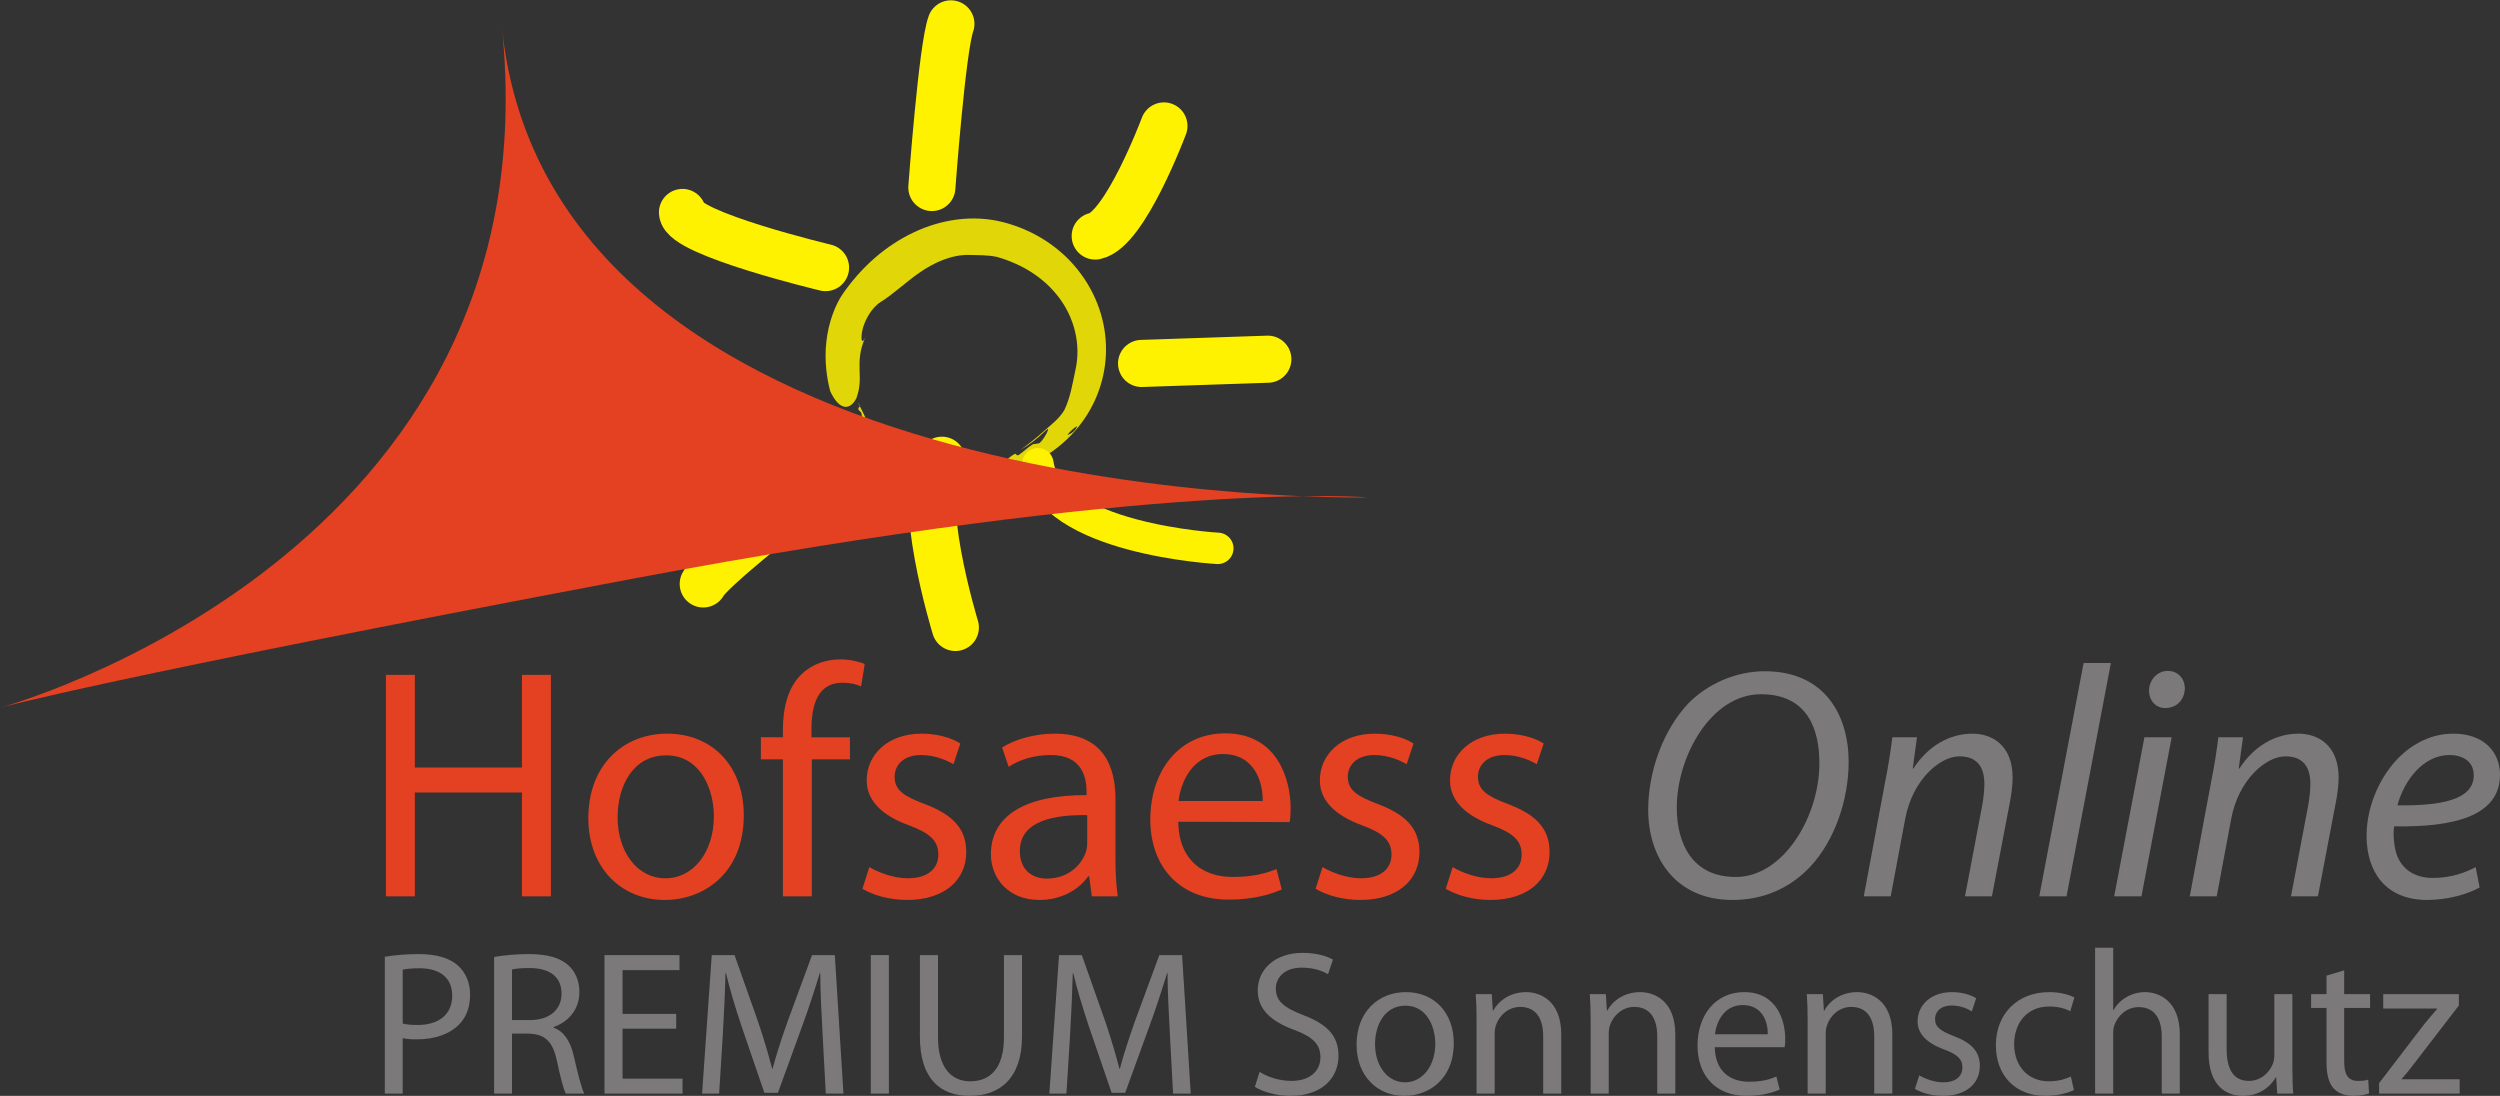<?xml version="1.0" encoding="UTF-8" standalone="no"?>
<svg
   xmlns:dc="http://purl.org/dc/elements/1.1/"
   xmlns:cc="http://creativecommons.org/ns#"
   xmlns:rdf="http://www.w3.org/1999/02/22-rdf-syntax-ns#"
   xmlns:svg="http://www.w3.org/2000/svg"
   xmlns="http://www.w3.org/2000/svg"
   viewBox="0 0 398.061 174.491"
   height="174.491"
   width="398.061"
   xml:space="preserve"
   version="1.1"
   id="svg3355"><rect x="0" y="0" width="398.061" height="174.491" fill="#333333" stroke="none"/><defs
     id="defs3359"><clipPath
       id="clipPath3369"
       clipPathUnits="userSpaceOnUse"><path
         id="path3371"
         d="m 0,227.381 419.048,0 L 419.048,0 0,0 0,227.381 Z" /></clipPath><clipPath
       id="clipPath3377"
       clipPathUnits="userSpaceOnUse"><path
         id="path3379"
         d="m 135.648,164.909 35.725,0 0,-32.922 -35.725,0 0,32.922 z" /></clipPath></defs><g
     transform="matrix(1.25,0,0,-1.25,-38.109,240.924)"
     id="g3363"><g
       id="g3365"><g
         clip-path="url(#clipPath3369)"
         id="g3367"><g
           id="g3373"><g
             id="g3375" /><g
             id="g3381"><g
               style="opacity:0.85"
               id="g3383"
               clip-path="url(#clipPath3377)"><path
                 id="path3385"
                 style="fill:#fff200;fill-opacity:1;fill-rule:nonzero;stroke:none"
                 d="m 144.361,134.655 c 0.271,-0.208 0.549,-0.41 0.833,-0.604 -0.126,0.124 -0.239,0.261 -0.334,0.43 -0.152,0.17 -0.306,0.152 -0.499,0.174" /><path
                 id="path3387"
                 style="fill:#fff200;fill-opacity:1;fill-rule:nonzero;stroke:none"
                 d="m 145.997,133.54 0.157,-0.093 0.157,-0.036 -0.314,0.129 z" /><path
                 id="path3389"
                 style="fill:#fff200;fill-opacity:1;fill-rule:nonzero;stroke:none"
                 d="m 147.652,132.863 c -0.278,0.149 -0.558,0.257 -0.832,0.36 0.214,-0.148 0.487,-0.274 0.832,-0.36" /><path
                 id="path3391"
                 style="fill:#fff200;fill-opacity:1;fill-rule:nonzero;stroke:none"
                 d="m 146.429,133.577 c 0.063,-0.113 0.077,-0.205 -0.11,-0.169 l -0.007,0.002 0.509,-0.187 c -0.161,0.108 -0.291,0.232 -0.392,0.354" /><path
                 id="path3393"
                 style="fill:#fff200;fill-opacity:1;fill-rule:nonzero;stroke:none"
                 d="m 146.429,133.577 c -0.061,0.108 -0.173,0.248 -0.203,0.309 0.052,-0.101 0.118,-0.207 0.203,-0.309" /><path
                 id="path3395"
                 style="fill:#fff200;fill-opacity:1;fill-rule:nonzero;stroke:none"
                 d="m 147.58,134.892 c 0.167,-0.021 -0.079,-0.44 0.261,-0.479 0.746,-0.192 1.414,-0.21 2.074,-0.406 0.325,0.014 0.679,-0.63 1.023,-0.591 0.794,-0.066 2.707,0.417 1.614,0.497 -1.622,0.13 -2.702,0.295 -4.112,0.776 -1.184,0.297 -2.339,0.691 -3.465,1.34 -0.299,0.203 -0.537,0.446 -0.765,0.696 0.279,-0.349 0.583,-0.695 0.952,-1.053 0.472,-0.508 1.482,-0.436 2.418,-0.78" /><path
                 id="path3397"
                 style="fill:#fff200;fill-opacity:1;fill-rule:nonzero;stroke:none"
                 d="m 139.834,140.551 0.38,-0.396 c 0.054,-0.852 0.623,-1.507 1.22,-2.075 l -0.019,0.432 c -0.288,0.36 -0.428,0.336 -0.279,-0.067 -0.306,0.947 -0.695,1.722 -1.116,2.528 -0.094,-0.106 -0.238,-0.157 -0.186,-0.422" /><path
                 id="path3399"
                 style="fill:#fff200;fill-opacity:1;fill-rule:nonzero;stroke:none"
                 d="m 139.771,141.445 0.249,-0.472 0.03,0.034 -0.276,0.46 -0.003,-0.022 z" /><path
                 id="path3401"
                 style="fill:#fff200;fill-opacity:1;fill-rule:nonzero;stroke:none"
                 d="m 151.335,132.23 c 2.271,-0.378 4.47,-0.299 6.545,0.129 0.139,0.13 0.223,0.258 0.447,0.261 0.178,-0.04 0.354,-0.046 0.523,-0.032 0.299,0.079 0.596,0.169 0.89,0.261 l 0.295,0.148 0.007,0.006 c 0.144,0.111 0.067,0.162 -0.057,0.191 -0.129,0.007 -0.251,0.025 -0.359,0.053 0.069,-0.018 0.237,-0.024 0.359,-0.053 0.158,-0.007 0.325,0.011 0.512,0.055 0.248,0.135 0.508,0.269 0.795,0.372 -0.282,-0.194 -0.55,-0.311 -0.795,-0.372 l -0.462,-0.252 -0.126,-0.093 c 0.673,0.225 1.33,0.485 1.97,0.789 0.141,0.084 0.273,0.167 0.375,0.243 0.42,0.303 0.814,0.621 1.206,0.601 l 0.327,0.201 -0.085,-0.006 c 0.053,0.02 0.103,0.035 0.143,0.044 0.452,0.29 0.894,0.603 1.323,0.939 l 0.608,0.918 0.426,0.084 c 0.02,0.187 0.106,0.393 0.241,0.597 -0.3,-0.113 -0.594,-0.187 -0.833,-0.285 -0.409,-0.066 -0.246,-0.897 -0.862,-0.828 0.616,-0.069 0.453,0.762 0.862,0.828 0.239,0.098 0.533,0.172 0.833,0.285 0.282,0.429 0.758,0.867 1.264,1.156 -0.237,-0.656 -0.763,-0.968 -1.264,-1.156 -0.135,-0.204 -0.221,-0.41 -0.241,-0.597 l -0.426,-0.084 -0.608,-0.918 c 0.835,0.655 1.622,1.398 2.344,2.236 2.336,2.682 3.685,6.08 3.844,9.593 0.164,3.515 -0.875,7.138 -3.12,10.224 -2.427,3.361 -6.016,5.645 -9.899,6.654 -3.903,1.019 -7.98,0.366 -11.464,-1.286 -3.52,-1.669 -6.581,-4.301 -9.054,-7.861 -0.942,-1.372 -1.818,-3.662 -2.068,-6.051 -0.288,-2.39 0.072,-4.791 0.503,-6.351 0.954,-2.011 1.897,-2.12 2.435,-1.853 0.563,0.286 0.879,0.966 0.911,1.062 0.456,1.338 0.428,2.236 0.383,3.428 -0.029,1.16 -0.07,2.682 0.865,4.549 -0.54,-1.285 -0.758,-0.766 -0.546,0.45 0.207,1.205 1.128,2.983 2.343,3.749 1.746,1.092 3.18,2.525 5.034,3.798 1.814,1.263 4.108,2.283 6.309,2.208 1.085,-0.037 2.239,0.017 3.505,-0.254 3.208,-0.92 5.965,-2.635 7.872,-5.156 1.9,-2.5 2.887,-5.919 2.091,-9.329 -0.369,-1.785 -0.657,-3.479 -1.38,-4.997 -0.606,-1.057 -1.66,-1.86 -2.379,-2.496 -1.135,-1.015 -2.163,-1.856 -3.244,-2.607 1.262,0.715 2.087,1.391 3.234,2.472 0.769,0.736 -0.119,-0.968 -0.681,-1.5 -0.195,-0.277 -0.898,-0.103 -1.1,-0.349 -0.569,-0.349 -1.013,-0.824 -1.634,-1.251 -0.25,-0.222 -0.4,0.233 -0.522,0.127 -0.858,-0.467 -1.445,-1.271 -2.122,-1.296 -0.499,-0.043 -0.948,-0.048 -1.382,-0.035 -0.273,-0.013 -0.542,-0.022 -0.827,-0.064 l -0.539,-0.157 c 0.156,-0.141 0.221,-0.314 0.284,-0.492 -0.28,0.005 -0.669,0.101 -0.942,0.125 0.273,-0.024 0.662,-0.12 0.942,-0.125 -0.063,0.178 -0.128,0.351 -0.284,0.492 -1.313,-0.354 -2.927,-0.477 -4.432,-0.316 l 0.01,-0.046 c 0.868,-0.157 1.688,-0.335 2.591,-0.69 -0.391,0.138 -0.326,0.264 0.122,0.26 l 0.335,-0.257 c -0.796,-0.104 -1.633,-0.142 -2.312,0.339 l -0.53,-0.055 c -0.232,0.12 -0.185,0.266 -0.206,0.403 l -0.512,0.094 c 0.278,-0.341 1.383,-0.886 1.389,-0.874" /><path
                 id="path3403"
                 style="fill:#fff200;fill-opacity:1;fill-rule:nonzero;stroke:none"
                 d="m 160.521,133.244 -0.395,-0.198 c 0.56,0.191 1.109,0.412 1.65,0.661 -0.385,0.065 -0.808,-0.209 -1.255,-0.463" /></g></g></g><path
           id="path3405"
           style="fill:none;stroke:#fff200;stroke-width:4;stroke-linecap:round;stroke-linejoin:round;stroke-miterlimit:10;stroke-dasharray:none;stroke-opacity:1"
           d="m 185.612,122.89 c 0,0 -21.499,1.154 -22.918,10.787" /><path
           id="path3407"
           style="fill:none;stroke:#fff200;stroke-width:6;stroke-linecap:round;stroke-linejoin:round;stroke-miterlimit:10;stroke-dasharray:none;stroke-opacity:1"
           d="m 152.18,112.813 c 0,0 -5.348,17.444 -1.711,21.301" /><path
           id="path3409"
           style="fill:none;stroke:#fff200;stroke-width:6;stroke-linecap:round;stroke-linejoin:round;stroke-miterlimit:10;stroke-dasharray:none;stroke-opacity:1"
           d="M 191.984,146.985 175.9,146.443" /><path
           id="path3411"
           style="fill:none;stroke:#fff200;stroke-width:6;stroke-linecap:round;stroke-linejoin:round;stroke-miterlimit:10;stroke-dasharray:none;stroke-opacity:1"
           d="m 178.749,176.697 c 0,0 -4.953,-13.241 -8.756,-14.024" /><path
           id="path3413"
           style="fill:none;stroke:#fff200;stroke-width:6;stroke-linecap:round;stroke-linejoin:round;stroke-miterlimit:10;stroke-dasharray:none;stroke-opacity:1"
           d="m 149.186,168.854 c 0,0 1.311,17.831 2.426,20.845" /><path
           id="path3415"
           style="fill:none;stroke:#fff200;stroke-width:6;stroke-linecap:round;stroke-linejoin:round;stroke-miterlimit:10;stroke-dasharray:none;stroke-opacity:1"
           d="m 135.644,158.652 c 0,0 -18.093,4.327 -18.224,7.025" /><path
           id="path3417"
           style="fill:none;stroke:#fff200;stroke-width:6;stroke-linecap:round;stroke-linejoin:round;stroke-miterlimit:10;stroke-dasharray:none;stroke-opacity:1"
           d="m 130.99,127.97 c 0,0 -10.067,-7.885 -10.925,-9.613" /><path
           id="path3419"
           style="fill:#e34122;fill-opacity:1;fill-rule:nonzero;stroke:none"
           d="m 204.732,129.38 c 0,0 -26.247,2.359 -93.845,-10.394 -67.598,-12.754 -80.4,-16.399 -80.4,-16.399 0,0 71.047,19.257 63.91,86.934 5.948,-62.304 110.335,-60.141 110.335,-60.141" /><path
           id="path3421"
           style="fill:#7b7979;fill-opacity:1;fill-rule:nonzero;stroke:none"
           d="m 81.783,62.36 c 0.495,-0.131 1.124,-0.183 1.883,-0.183 2.747,0 4.423,1.362 4.423,3.743 0,2.356 -1.676,3.482 -4.161,3.482 -0.996,0 -1.753,-0.079 -2.145,-0.183 l 0,-6.859 z m -2.28,8.508 c 1.099,0.183 2.541,0.34 4.37,0.34 2.252,0 3.901,-0.523 4.951,-1.466 0.94,-0.838 1.544,-2.121 1.544,-3.69 0,-1.599 -0.473,-2.854 -1.362,-3.77 -1.232,-1.283 -3.169,-1.937 -5.394,-1.937 -0.68,0 -1.307,0.025 -1.829,0.156 l 0,-7.066 -2.28,0 0,17.433 z" /><path
           id="path3423"
           style="fill:#7b7979;fill-opacity:1;fill-rule:nonzero;stroke:none"
           d="m 95.706,62.805 2.329,0 c 2.435,0 3.98,1.335 3.98,3.35 0,2.279 -1.652,3.274 -4.056,3.274 -1.102,0 -1.86,-0.079 -2.253,-0.185 l 0,-6.439 z m -2.279,8.037 c 1.153,0.209 2.829,0.367 4.374,0.367 2.435,0 4.031,-0.473 5.104,-1.441 0.864,-0.786 1.387,-1.989 1.387,-3.376 0,-2.304 -1.464,-3.848 -3.299,-4.478 l 0,-0.077 c 1.336,-0.472 2.146,-1.728 2.567,-3.562 0.574,-2.459 0.993,-4.161 1.357,-4.841 l -2.355,0 c -0.285,0.524 -0.678,2.014 -1.148,4.214 -0.523,2.434 -1.494,3.351 -3.562,3.43 l -2.146,0 0,-7.644 -2.279,0 0,17.408 z" /><path
           id="path3425"
           style="fill:#7b7979;fill-opacity:1;fill-rule:nonzero;stroke:none"
           d="m 116.621,61.706 -6.832,0 0,-6.362 7.643,0 0,-1.909 -9.947,0 0,17.643 9.555,0 0,-1.912 -7.251,0 0,-5.575 6.832,0 0,-1.885 z" /><path
           id="path3427"
           style="fill:#7b7979;fill-opacity:1;fill-rule:nonzero;stroke:none"
           d="m 135.259,61.183 c -0.131,2.46 -0.286,5.445 -0.286,7.617 l -0.054,0 c -0.628,-2.042 -1.333,-4.268 -2.225,-6.7 l -3.116,-8.561 -1.727,0 -2.881,8.402 c -0.835,2.512 -1.518,4.764 -2.013,6.859 l -0.056,0 c -0.05,-2.198 -0.181,-5.131 -0.338,-7.801 l -0.471,-7.565 -2.173,0 1.231,17.644 2.904,0 3.014,-8.534 c 0.731,-2.174 1.306,-4.11 1.779,-5.942 l 0.049,0 c 0.473,1.78 1.104,3.716 1.887,5.942 l 3.141,8.534 2.904,0 1.099,-17.644 -2.251,0 -0.417,7.749 z" /><path
           id="path3429"
           style="fill:#7b7979;fill-opacity:1;fill-rule:nonzero;stroke:none"
           d="m 143.711,53.434 -2.304,0 0,17.645 2.304,0 0,-17.645 z" /><path
           id="path3431"
           style="fill:#7b7979;fill-opacity:1;fill-rule:nonzero;stroke:none"
           d="m 149.969,71.078 0,-10.471 c 0,-3.927 1.752,-5.603 4.108,-5.603 2.595,0 4.293,1.728 4.293,5.603 l 0,10.471 2.304,0 0,-10.315 c 0,-5.419 -2.854,-7.617 -6.673,-7.617 -3.614,0 -6.337,2.042 -6.337,7.539 l 0,10.393 2.305,0 z" /><path
           id="path3433"
           style="fill:#7b7979;fill-opacity:1;fill-rule:nonzero;stroke:none"
           d="m 179.496,61.183 c -0.131,2.46 -0.288,5.445 -0.288,7.617 l -0.054,0 c -0.626,-2.042 -1.333,-4.268 -2.226,-6.7 l -3.115,-8.561 -1.727,0 -2.879,8.402 c -0.837,2.512 -1.518,4.764 -2.015,6.859 l -0.052,0 c -0.054,-2.198 -0.185,-5.131 -0.34,-7.801 l -0.471,-7.565 -2.176,0 1.232,17.644 2.906,0 3.012,-8.534 c 0.731,-2.174 1.306,-4.11 1.778,-5.942 l 0.052,0 c 0.471,1.78 1.102,3.716 1.885,5.942 l 3.143,8.534 2.902,0 1.101,-17.644 -2.249,0 -0.419,7.749 z" /><path
           id="path3435"
           style="fill:#7b7979;fill-opacity:1;fill-rule:nonzero;stroke:none"
           d="m 190.933,56.209 c 1.019,-0.655 2.486,-1.153 4.057,-1.153 2.331,0 3.692,1.231 3.692,3.011 0,1.623 -0.943,2.592 -3.325,3.481 -2.878,1.048 -4.661,2.566 -4.661,5.027 0,2.748 2.279,4.79 5.705,4.79 1.782,0 3.117,-0.419 3.876,-0.864 l -0.627,-1.859 c -0.55,0.341 -1.729,0.838 -3.324,0.838 -2.412,0 -3.325,-1.439 -3.325,-2.643 0,-1.65 1.072,-2.461 3.508,-3.405 2.983,-1.149 4.474,-2.59 4.474,-5.182 0,-2.722 -1.989,-5.104 -6.149,-5.104 -1.703,0 -3.561,0.523 -4.504,1.152 l 0.603,1.911 z" /><path
           id="path3437"
           style="fill:#7b7979;fill-opacity:1;fill-rule:nonzero;stroke:none"
           d="m 205.641,59.742 c 0,-2.774 1.572,-4.869 3.824,-4.869 2.199,0 3.847,2.068 3.847,4.922 0,2.146 -1.072,4.842 -3.794,4.842 -2.695,0 -3.877,-2.512 -3.877,-4.895 m 10.028,0.13 c 0,-4.684 -3.271,-6.726 -6.31,-6.726 -3.402,0 -6.073,2.513 -6.073,6.517 0,4.216 2.8,6.702 6.282,6.702 3.638,0 6.101,-2.643 6.101,-6.493" /><path
           id="path3439"
           style="fill:#7b7979;fill-opacity:1;fill-rule:nonzero;stroke:none"
           d="m 218.573,62.673 c 0,1.337 -0.026,2.384 -0.104,3.431 l 2.041,0 0.132,-2.094 0.052,0 c 0.63,1.178 2.094,2.354 4.191,2.354 1.751,0 4.473,-1.047 4.473,-5.39 l 0,-7.539 -2.301,0 0,7.302 c 0,2.041 -0.759,3.742 -2.934,3.742 -1.489,0 -2.671,-1.073 -3.087,-2.354 -0.105,-0.289 -0.158,-0.681 -0.158,-1.073 l 0,-7.617 -2.305,0 0,9.238 z" /><path
           id="path3441"
           style="fill:#7b7979;fill-opacity:1;fill-rule:nonzero;stroke:none"
           d="m 233.102,62.673 c 0,1.337 -0.029,2.384 -0.104,3.431 l 2.042,0 0.13,-2.094 0.053,0 c 0.626,1.178 2.092,2.354 4.191,2.354 1.751,0 4.473,-1.047 4.473,-5.39 l 0,-7.539 -2.304,0 0,7.302 c 0,2.041 -0.756,3.742 -2.932,3.742 -1.492,0 -2.671,-1.073 -3.091,-2.354 -0.104,-0.289 -0.155,-0.681 -0.155,-1.073 l 0,-7.617 -2.303,0 0,9.238 z" /><path
           id="path3443"
           style="fill:#7b7979;fill-opacity:1;fill-rule:nonzero;stroke:none"
           d="m 255.664,60.999 c 0.026,1.44 -0.601,3.717 -3.192,3.717 -2.358,0 -3.348,-2.12 -3.533,-3.717 l 6.725,0 z m -6.751,-1.649 c 0.053,-3.115 2.016,-4.397 4.344,-4.397 1.65,0 2.669,0.287 3.508,0.654 l 0.419,-1.649 c -0.811,-0.367 -2.226,-0.812 -4.24,-0.812 -3.901,0 -6.229,2.591 -6.229,6.414 0,3.82 2.251,6.805 5.941,6.805 4.159,0 5.234,-3.612 5.234,-5.942 0,-0.472 -0.028,-0.812 -0.076,-1.073 l -8.901,0 z" /><path
           id="path3445"
           style="fill:#7b7979;fill-opacity:1;fill-rule:nonzero;stroke:none"
           d="m 260.743,62.673 c 0,1.337 -0.026,2.384 -0.104,3.431 l 2.042,0 0.131,-2.094 0.052,0 c 0.63,1.178 2.093,2.354 4.189,2.354 1.752,0 4.477,-1.047 4.477,-5.39 l 0,-7.539 -2.305,0 0,7.302 c 0,2.041 -0.758,3.742 -2.934,3.742 -1.492,0 -2.667,-1.073 -3.085,-2.354 -0.106,-0.289 -0.159,-0.681 -0.159,-1.073 l 0,-7.617 -2.304,0 0,9.238 z" /><path
           id="path3447"
           style="fill:#7b7979;fill-opacity:1;fill-rule:nonzero;stroke:none"
           d="m 274.959,55.764 c 0.706,-0.42 1.908,-0.891 3.059,-0.891 1.65,0 2.436,0.812 2.436,1.886 0,1.098 -0.654,1.675 -2.328,2.304 -2.303,0.836 -3.378,2.066 -3.378,3.584 0,2.042 1.675,3.718 4.37,3.718 1.281,0 2.409,-0.34 3.09,-0.785 l -0.551,-1.675 c -0.497,0.313 -1.412,0.758 -2.592,0.758 -1.36,0 -2.094,-0.784 -2.094,-1.726 0,-1.048 0.734,-1.519 2.383,-2.173 2.173,-0.813 3.325,-1.911 3.325,-3.796 0,-2.252 -1.754,-3.822 -4.712,-3.822 -1.388,0 -2.671,0.368 -3.558,0.889 l 0.55,1.729 z" /><path
           id="path3449"
           style="fill:#7b7979;fill-opacity:1;fill-rule:nonzero;stroke:none"
           d="m 294.665,53.88 c -0.599,-0.289 -1.935,-0.734 -3.638,-0.734 -3.822,0 -6.308,2.591 -6.308,6.465 0,3.901 2.672,6.753 6.806,6.753 1.36,0 2.566,-0.339 3.196,-0.678 l -0.525,-1.754 c -0.55,0.287 -1.415,0.6 -2.671,0.6 -2.905,0 -4.474,-2.172 -4.474,-4.79 0,-2.931 1.884,-4.737 4.395,-4.737 1.309,0 2.174,0.313 2.827,0.602 l 0.392,-1.727 z" /><path
           id="path3451"
           style="fill:#7b7979;fill-opacity:1;fill-rule:nonzero;stroke:none"
           d="m 297.361,72.02 2.304,0 0,-7.932 0.055,0 c 0.365,0.654 0.942,1.257 1.648,1.648 0.68,0.394 1.492,0.628 2.357,0.628 1.701,0 4.423,-1.047 4.423,-5.39 l 0,-7.539 -2.301,0 0,7.276 c 0,2.042 -0.762,3.742 -2.934,3.742 -1.492,0 -2.642,-1.047 -3.09,-2.276 -0.13,-0.34 -0.158,-0.681 -0.158,-1.1 l 0,-7.642 -2.304,0 0,18.585 z" /><path
           id="path3453"
           style="fill:#7b7979;fill-opacity:1;fill-rule:nonzero;stroke:none"
           d="m 322.489,56.915 c 0,-1.334 0.03,-2.487 0.111,-3.48 l -2.042,0 -0.13,2.068 -0.056,0 c -0.576,-1.023 -1.938,-2.357 -4.187,-2.357 -1.992,0 -4.372,1.125 -4.372,5.549 l 0,7.409 2.303,0 0,-6.99 c 0,-2.408 0.759,-4.057 2.83,-4.057 1.54,0 2.615,1.074 3.033,2.121 0.131,0.314 0.209,0.732 0.209,1.177 l 0,7.749 2.301,0 0,-9.189 z" /><path
           id="path3455"
           style="fill:#7b7979;fill-opacity:1;fill-rule:nonzero;stroke:none"
           d="m 329.089,69.141 0,-3.037 3.299,0 0,-1.754 -3.299,0 0,-6.832 c 0,-1.572 0.444,-2.461 1.725,-2.461 0.629,0 0.998,0.051 1.334,0.157 l 0.108,-1.754 c -0.444,-0.157 -1.153,-0.314 -2.04,-0.314 -1.074,0 -1.939,0.368 -2.489,0.968 -0.629,0.706 -0.891,1.832 -0.891,3.324 l 0,6.912 -1.963,0 0,1.754 1.963,0 0,2.356 2.253,0.681 z" /><path
           id="path3457"
           style="fill:#7b7979;fill-opacity:1;fill-rule:nonzero;stroke:none"
           d="m 333.534,54.769 5.709,7.46 c 0.576,0.707 1.1,1.31 1.676,1.989 l 0,0.052 -6.856,0 0,1.833 9.633,0 0,-1.44 -5.655,-7.354 c -0.55,-0.707 -1.046,-1.362 -1.624,-1.991 l 0,-0.052 7.381,0 0,-1.832 -10.264,0 0,1.335 z" /><path
           id="path3459"
           style="fill:#e34122;fill-opacity:1;fill-rule:nonzero;stroke:none"
           d="m 83.329,106.776 0,-11.803 13.647,0 0,11.803 3.682,0 0,-28.213 -3.682,0 0,13.228 -13.647,0 0,-13.228 -3.685,0 0,28.213 3.685,0 z" /><path
           id="path3461"
           style="fill:#e34122;fill-opacity:1;fill-rule:nonzero;stroke:none"
           d="m 115.266,80.865 c 3.517,0 6.154,3.309 6.154,7.911 0,3.434 -1.717,7.747 -6.07,7.747 -4.312,0 -6.195,-4.02 -6.195,-7.873 0,-4.435 2.512,-7.785 6.07,-7.785 l 0.041,0 z m -0.124,-2.761 c -5.443,0 -9.713,4.015 -9.713,10.423 0,6.78 4.48,10.759 10.047,10.759 5.818,0 9.753,-4.227 9.753,-10.384 0,-7.535 -5.233,-10.798 -10.046,-10.798 l -0.041,0 z" /><path
           id="path3463"
           style="fill:#e34122;fill-opacity:1;fill-rule:nonzero;stroke:none"
           d="m 130.211,78.563 0,17.456 -2.805,0 0,2.804 2.805,0 0,0.963 c 0,2.848 0.669,5.444 2.385,7.076 1.383,1.339 3.224,1.884 4.899,1.884 1.338,0 2.427,-0.293 3.139,-0.586 l -0.46,-2.848 c -0.586,0.252 -1.298,0.46 -2.386,0.46 -3.099,0 -3.935,-2.762 -3.935,-5.86 l 0,-1.089 4.897,0 0,-2.804 -4.856,0 0,-17.456 -3.683,0 z" /><path
           id="path3465"
           style="fill:#e34122;fill-opacity:1;fill-rule:nonzero;stroke:none"
           d="m 141.22,82.29 c 1.131,-0.671 3.055,-1.425 4.899,-1.425 2.636,0 3.892,1.299 3.892,3.016 0,1.758 -1.046,2.718 -3.725,3.723 -3.684,1.338 -5.4,3.308 -5.4,5.738 0,3.262 2.678,5.944 6.991,5.944 2.05,0 3.851,-0.545 4.939,-1.258 l -0.878,-2.636 c -0.796,0.46 -2.261,1.171 -4.145,1.171 -2.177,0 -3.349,-1.256 -3.349,-2.761 0,-1.718 1.172,-2.471 3.809,-3.476 3.475,-1.298 5.316,-3.056 5.316,-6.111 0,-3.602 -2.805,-6.111 -7.535,-6.111 -2.218,0 -4.269,0.585 -5.693,1.422 l 0.879,2.764 z" /><path
           id="path3467"
           style="fill:#e34122;fill-opacity:1;fill-rule:nonzero;stroke:none"
           d="m 168.974,88.902 c -4.018,0.085 -8.581,-0.627 -8.581,-4.561 0,-2.429 1.59,-3.516 3.432,-3.516 2.679,0 4.397,1.673 4.982,3.39 0.125,0.375 0.167,0.793 0.167,1.172 l 0,3.515 z m 3.601,-5.485 c 0,-1.758 0.084,-3.471 0.293,-4.854 l -3.307,0 -0.336,2.554 -0.125,0 c -1.088,-1.591 -3.308,-3.013 -6.197,-3.013 -4.101,0 -6.195,2.887 -6.195,5.818 0,4.898 4.354,7.576 12.183,7.535 l 0,0.419 c 0,1.673 -0.462,4.728 -4.606,4.687 -1.925,0 -3.892,-0.544 -5.316,-1.504 l -0.837,2.469 c 1.675,1.045 4.145,1.758 6.698,1.758 6.238,0 7.745,-4.227 7.745,-8.288 l 0,-7.581 z" /><path
           id="path3469"
           style="fill:#e34122;fill-opacity:1;fill-rule:nonzero;stroke:none"
           d="m 191.329,90.704 c 0.043,2.3 -0.962,5.985 -5.066,5.985 -3.768,0 -5.359,-3.433 -5.652,-5.985 l 10.718,0 z m -10.759,-2.64 c 0.084,-4.981 3.223,-7.031 6.908,-7.031 2.636,0 4.27,0.46 5.609,1.005 l 0.669,-2.596 c -1.298,-0.587 -3.558,-1.298 -6.781,-1.298 -6.195,0 -9.962,4.146 -9.962,10.213 0,6.156 3.641,10.969 9.543,10.969 6.614,0 8.331,-5.818 8.331,-9.545 0,-0.753 -0.042,-1.339 -0.126,-1.758 l -14.191,0.041 z" /><path
           id="path3471"
           style="fill:#e34122;fill-opacity:1;fill-rule:nonzero;stroke:none"
           d="m 198.946,82.29 c 1.131,-0.671 3.056,-1.425 4.899,-1.425 2.637,0 3.892,1.299 3.892,3.016 0,1.758 -1.046,2.718 -3.725,3.723 -3.684,1.338 -5.4,3.308 -5.4,5.738 0,3.262 2.678,5.944 6.991,5.944 2.05,0 3.852,-0.545 4.939,-1.258 l -0.878,-2.636 c -0.796,0.46 -2.261,1.171 -4.144,1.171 -2.177,0 -3.349,-1.256 -3.349,-2.761 0,-1.718 1.172,-2.471 3.808,-3.476 3.476,-1.298 5.317,-3.056 5.317,-6.111 0,-3.602 -2.806,-6.111 -7.536,-6.111 -2.218,0 -4.269,0.585 -5.693,1.422 l 0.879,2.764 z" /><path
           id="path3473"
           style="fill:#e34122;fill-opacity:1;fill-rule:nonzero;stroke:none"
           d="m 215.522,82.29 c 1.132,-0.671 3.057,-1.425 4.9,-1.425 2.638,0 3.892,1.299 3.892,3.016 0,1.758 -1.045,2.718 -3.725,3.723 -3.684,1.338 -5.401,3.308 -5.401,5.738 0,3.262 2.678,5.944 6.992,5.944 2.05,0 3.851,-0.545 4.94,-1.258 l -0.88,-2.636 c -0.795,0.46 -2.26,1.171 -4.143,1.171 -2.177,0 -3.35,-1.256 -3.35,-2.761 0,-1.718 1.173,-2.471 3.809,-3.476 3.475,-1.298 5.317,-3.056 5.317,-6.111 0,-3.602 -2.806,-6.111 -7.537,-6.111 -2.217,0 -4.268,0.585 -5.691,1.422 l 0.877,2.764 z" /><path
           id="path3475"
           style="fill:#7b7979;fill-opacity:1;fill-rule:nonzero;stroke:none"
           d="m 251.606,81.033 c 6.029,0 10.634,7.661 10.634,14.485 0,4.016 -1.297,8.789 -7.451,8.789 -6.362,0 -10.716,-7.954 -10.716,-14.441 0,-4.606 2.008,-8.833 7.492,-8.833 l 0.041,0 z m -0.46,-2.929 c -7.283,0 -10.714,5.484 -10.714,11.469 0,4.896 1.883,10.128 5.105,13.563 2.471,2.51 6.069,4.101 9.754,4.101 7.577,0 10.676,-5.526 10.676,-11.552 0,-4.773 -1.759,-10.005 -4.898,-13.355 -2.513,-2.678 -5.904,-4.226 -9.88,-4.226 l -0.043,0 z" /><path
           id="path3477"
           style="fill:#7b7979;fill-opacity:1;fill-rule:nonzero;stroke:none"
           d="m 267.893,78.563 2.679,14.359 c 0.46,2.259 0.752,4.228 0.962,5.901 l 3.139,0 -0.543,-3.976 0.084,0 c 1.842,2.847 4.563,4.439 7.533,4.439 2.387,0 5.108,-1.384 5.108,-5.61 0,-0.921 -0.168,-2.219 -0.376,-3.265 l -2.262,-11.848 -3.432,0 2.22,11.722 c 0.124,0.753 0.25,1.714 0.25,2.596 0,2.007 -0.795,3.516 -3.183,3.516 -2.469,0 -5.984,-2.974 -6.906,-7.996 l -1.842,-9.838 -3.431,0 z" /><path
           id="path3479"
           style="fill:#7b7979;fill-opacity:1;fill-rule:nonzero;stroke:none"
           d="m 290.245,78.563 5.651,29.723 3.475,0 -5.651,-29.723 -3.475,0 z" /><path
           id="path3481"
           style="fill:#7b7979;fill-opacity:1;fill-rule:nonzero;stroke:none"
           d="m 306.277,102.55 c -1.213,0 -2.05,0.963 -2.05,2.262 0.042,1.378 1.088,2.469 2.385,2.469 1.299,0 2.178,-0.965 2.178,-2.261 -0.043,-1.465 -1.089,-2.47 -2.47,-2.47 l -0.043,0 z m -6.488,-23.987 3.852,20.26 3.474,0 -3.851,-20.26 -3.475,0 z" /><path
           id="path3483"
           style="fill:#7b7979;fill-opacity:1;fill-rule:nonzero;stroke:none"
           d="m 309.418,78.563 2.68,14.359 c 0.46,2.259 0.753,4.228 0.963,5.901 l 3.138,0 -0.543,-3.976 0.084,0 c 1.841,2.847 4.561,4.439 7.533,4.439 2.386,0 5.108,-1.384 5.108,-5.61 0,-0.921 -0.168,-2.219 -0.378,-3.265 l -2.26,-11.848 -3.432,0 2.219,11.722 c 0.124,0.753 0.25,1.714 0.25,2.596 0,2.007 -0.795,3.516 -3.181,3.516 -2.47,0 -5.985,-2.974 -6.908,-7.996 l -1.84,-9.838 -3.433,0 z" /><path
           id="path3485"
           style="fill:#7b7979;fill-opacity:1;fill-rule:nonzero;stroke:none"
           d="m 345.587,94.009 c 0,1.635 -1.255,2.554 -3.099,2.554 -3.305,0 -5.775,-3.221 -6.614,-6.404 5.443,-0.086 9.713,0.668 9.713,3.809 l 0,0.041 z m 0.753,-14.315 c -1.508,-0.839 -3.978,-1.59 -6.697,-1.59 -5.36,0 -7.704,3.681 -7.704,8.161 0,6.112 4.522,13.021 11.052,13.021 3.852,0 5.945,-2.304 5.945,-5.233 0,-5.319 -5.986,-6.701 -13.48,-6.575 -0.167,-0.879 -0.042,-2.762 0.418,-3.849 0.796,-1.844 2.43,-2.722 4.522,-2.722 2.386,0 4.186,0.712 5.441,1.383 l 0.503,-2.596 z" /></g></g></g></svg>